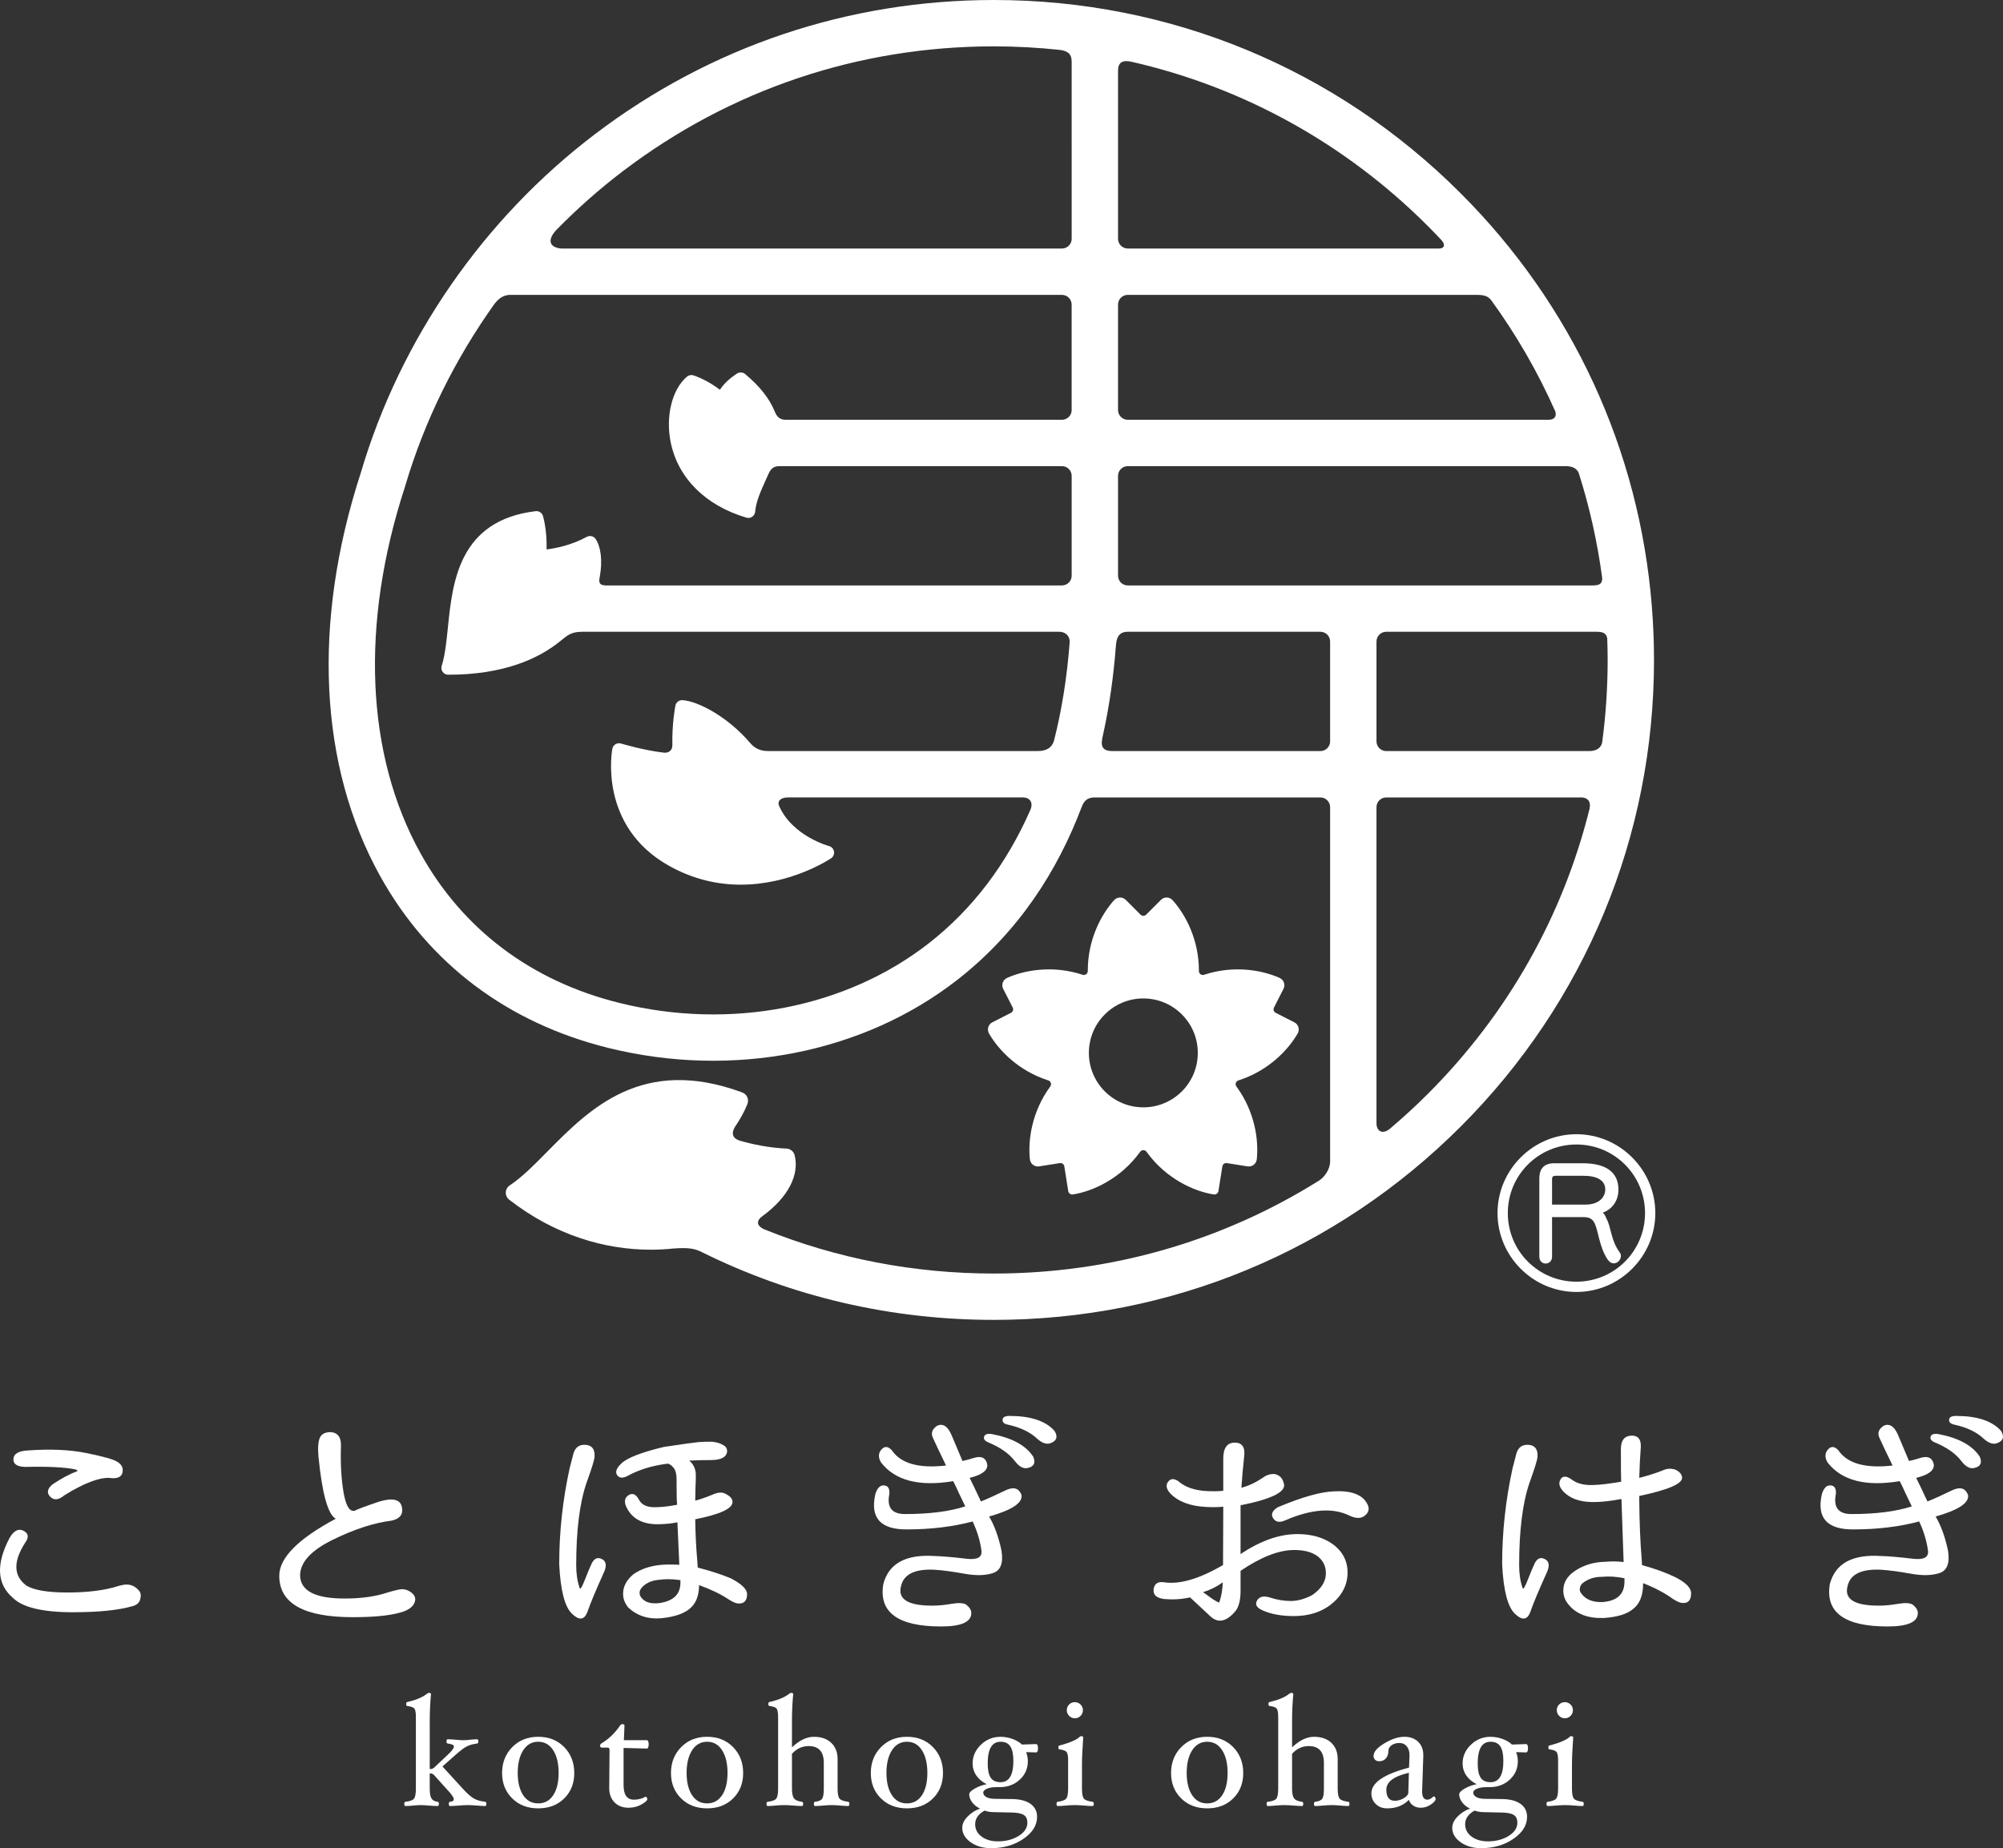<?xml version="1.0" encoding="UTF-8"?><svg id="_レイヤー_2" xmlns="http://www.w3.org/2000/svg" viewBox="0 0 393.577 363.226"><rect x="0" y="0" width="393.577" height="363.226" fill="#333333" stroke="none"/><defs><style>.cls-1{fill:#fff;}</style></defs><g id="_レイヤー_1-2"><g><g><g><path class="cls-1" d="M4.927,303.223c-2.371,3.701-2.281,6.502,.269,8.407,1.509,.899,4.189,1.347,8.029,1.347,4.099,0,7.456-.431,10.081-1.292,.642-.179,1.165-.271,1.559-.271,.971,0,1.798,.413,2.48,1.24,.324,.396,.393,.944,.214,1.644s-.697,1.158-1.559,1.375c-2.734,.789-6.629,1.185-11.694,1.185-5.967,0-9.896-.951-11.804-2.856-3.123-2.695-3.322-6.629-.593-11.802,.827-1.4,1.733-1.85,2.724-1.347,.986,.503,1.086,1.292,.294,2.371Zm5.444-11.53c1.654-1.113,3.267-1.977,4.851-2.587,.105-.072-.04-.179-.433-.324-2.122-.431-5.389-.593-9.807-.486-1.619-.035-2.396-.555-2.346-1.561,.055-1.006,.981-1.564,2.779-1.671,4.488-.324,8.352-.152,11.585,.513,3.232,.665,5.21,1.21,5.927,1.644,.971,.538,1.345,1.275,1.131,2.209-.214,.897-1.076,1.238-2.585,1.024-2.087-.072-5.01,1.061-8.786,3.394-1.151,.971-2.092,1.071-2.829,.296-.737-.772-.563-1.589,.513-2.45Z"/><path class="cls-1" d="M65.969,298.481c-1.544-.862-2.675-4.938-3.392-12.232-.144-1.472-.085-2.632,.189-3.476,.269-.842,.976-1.283,2.127-1.32,1.474,.072,2.172,1.006,2.102,2.802-.11,3.414,.06,6.432,.513,9.055,.448,2.622,1.175,3.825,2.182,3.611,.393-.252,2.027-.864,4.901-1.833,2.59-.755,4.044-.403,4.368,1.051s-.359,2.361-2.047,2.722c-3.452,.431-7.287,1.678-11.505,3.743-4.224,2.067-6.37,4.375-6.44,6.926,0,3.09,2.909,4.634,8.731,4.634,3.302,0,6.121-.396,8.457-1.185,1.474-.431,2.406-.647,2.804-.647,.787,0,1.489,.289,2.102,.862,.503,.468,.647,1.026,.428,1.671-.324,.971-1.33,1.671-3.018,2.102-2.117,.575-5.17,.862-9.159,.862-9.628,0-14.439-2.712-14.439-8.136,0-3.521,3.696-7.257,11.097-11.209Z"/><path class="cls-1" d="M116.293,307.212c.503-.971,1.175-1.23,2.022-.782,.842,.448,.941,1.355,.294,2.722-1.544,3.412-2.62,5.999-3.232,7.76-.613,1.507-1.614,1.579-3.018,.214-1.4-1.365-2.226-4.597-2.475-9.7,0-6.323,.677-12.608,2.047-18.859,.284-1.151,.538-2.122,.752-2.911,.359-1.22,1.16-1.786,2.401-1.698,1.235,.092,1.823,.854,1.748,2.291,0,.538-.518,2.246-1.564,5.12-1.365,3.952-2.047,9.376-2.047,16.274,0,1.688,.234,3.198,.702,4.525,.144,.217,.483-.366,1.026-1.751,.538-1.382,.986-2.453,1.345-3.205Zm16.65-15.681v-.702c0-1.292-.269-2.154-.807-2.585-.144-.217-.433-.413-.862-.593l-.433,.052c-2.909,.396-5.459,1.205-7.65,2.426-.897,.431-1.544,.351-1.942-.242-.393-.593-.125-1.34,.812-2.236,1.111-1.113,3.915-2.211,8.407-3.287,3.88-.575,6.141-.889,6.789-.944s1.509-.08,2.585-.08c.936,.072,1.743,.321,2.426,.752,.468,.324,.662,.755,.593,1.295-.179,1.006-1.185,1.527-3.018,1.561-1.688,0-3.163,.037-4.418,.11,.792,.645,1.22,1.509,1.295,2.585v1.24c-.04,.431-.075,1.778-.11,4.042,.971-.252,2.067-.628,3.287-1.133,1.151-.538,2.067-.593,2.749-.159,.862,.431,1.29,.951,1.29,1.561,0,1.292-2.441,2.426-7.326,3.394,.035,2.911,.179,5.75,.433,8.514l.05,.971c2.59,.682,4.742,1.382,6.47,2.102,2.152,1.113,3.232,2.154,3.232,3.125,0,1.33-.613,1.94-1.833,1.83-.393-.035-.971-.286-1.723-.755-1.544-1.041-3.506-1.992-5.877-2.854,0,2.082-.608,3.628-1.828,4.634-1.185,1.006-3.073,1.634-5.658,1.885-2.555,.214-4.692-.486-6.415-2.102-.682-.827-1.026-1.723-1.026-2.695,0-1.437,.667-2.712,1.997-3.825,1.509-1.078,3.392-1.706,5.658-1.888,1.111-.07,2.246-.07,3.392,0l-.374-8.352c-.971,.217-2.142,.344-3.506,.379-3.337,.107-5.548-1.096-6.624-3.611-.364-.969-.164-1.678,.593-2.129,.752-.448,1.419-.134,1.992,.944,.538,1.043,1.669,1.527,3.397,1.454,1.325-.035,2.695-.197,4.094-.486-.075-.645-.11-2.047-.11-4.201Zm.324,18.966c-1.255-.179-2.55-.179-3.88,0-1.33,.11-2.406,.595-3.232,1.457-.324,.359-.483,.717-.483,1.078,0,.573,.324,1.086,.966,1.534,.647,.451,1.564,.62,2.749,.513,2.874-.359,4.313-1.706,4.313-4.042v-.486l-.433-.055Z"/><path class="cls-1" d="M185.897,288.027l-.159-.324c-1.22-2.513-2.037-4.239-2.45-5.172s-.1-1.723,.941-2.371c1.116-.431,2.027,.197,2.749,1.885,1.076,2.515,1.793,4.221,2.157,5.12h-.164c.717-.144,1.529-.359,2.426-.647,1.434-.431,2.301-.017,2.585,1.24,.179,1.185-.966,2.084-3.447,2.695,.503,1.006,1.24,2.55,2.211,4.634,1.185-.468,2.854-1.22,5.01-2.264,1.469-.647,2.46-.324,2.963,.969,.284,1.546-1.833,2.966-6.36,4.258,1.041,1.761,1.853,3.987,2.426,6.681,.393,2.443-.154,3.917-1.644,4.42s-3.377,.548-5.658,.134-4.248-.675-5.902-.782c-3.805-.179-5.982,.882-6.52,3.18-.717,2.585,1.31,3.88,6.091,3.88,1.185,0,2.45-.117,3.795-.351,1.35-.234,2.311-.189,2.884,.134,.682,.538,1.026,1.096,1.026,1.671,0,1.758-1.977,2.64-5.927,2.64-8.482,0-12.272-2.767-11.371-8.298,1.041-4.059,4.383-5.909,10.021-5.551,1.474,.035,3.576,.214,6.305,.538,2.157,.252,3.143-.286,2.963-1.616-.249-1.868-.827-3.773-1.723-5.713-3.915,1.043-8.228,1.564-12.935,1.564-5.17,.035-7.237-2.264-6.196-6.898,.359-1.22,.936-1.805,1.723-1.751,.792,.055,1.136,.638,1.026,1.751-.503,2.587,.518,3.88,3.073,3.88,4.811,0,8.761-.503,11.854-1.509-1.041-2.154-1.654-3.449-1.833-3.88l-.538-1.076c-6.684,1.113-11.406-.11-14.175-3.666-.573-.969-.558-1.813,.055-2.533,.613-.717,1.295-.682,2.047,.107,1.763,2.625,5.319,3.631,10.668,3.018Zm8.945-6.196c4.024,.755,6.754,2.244,8.193,4.473,.503,1.22,.125,1.957-1.131,2.209-.827,.179-1.654-.269-2.48-1.347-1.116-1.472-2.839-2.695-5.175-3.666-.717-.286-1.011-.662-.887-1.131,.125-.466,.618-.647,1.479-.538Zm3.506-3.556c4.129,0,7.077,.969,8.836,2.909,.717,1.151,.488,1.957-.702,2.426-.787,.324-1.688,.035-2.69-.862-1.37-1.295-3.272-2.211-5.713-2.749-.757-.144-1.116-.466-1.081-.971,.035-.501,.488-.752,1.35-.752Z"/><path class="cls-1" d="M240.365,292.985v-6.144c-.035-2.191,.702-3.295,2.211-3.315,1.509-.017,2.137,.909,1.888,2.777-.219,2.012-.398,4.042-.538,6.089,1.4-.359,2.819-1.024,4.253-1.995,.647-.503,1.405-.735,2.266-.7,.966,.179,1.579,.809,1.833,1.885,.463,1.616-2.376,3.036-8.517,4.258v9.59c3.915-2.62,7.635-3.932,11.157-3.932,2.834,0,5.19,.682,7.058,2.047,1.977,1.509,2.909,3.466,2.804,5.875-.11,2.406-1.295,4.455-3.556,6.144-1.908,1.365-4.243,2.047-7.008,2.047-2.445,0-4.493-.379-6.141-1.133-1.151-.501-1.509-1.138-1.081-1.913,.433-.772,1.26-.979,2.48-.62,1.4,.468,2.784,.702,4.149,.702s2.784-.396,4.258-1.185c1.688-1.185,2.565-2.533,2.64-4.042,.07-1.509-.483-2.712-1.673-3.611-1.111-.789-2.62-1.185-4.522-1.185-3.018,0-6.54,1.365-10.564,4.094v3.935c0,2.047-.428,3.484-1.295,4.311-1.649,1.796-3.198,2.03-4.632,.7l-3.989-3.718c-1.654,.361-3.322,.468-5.01,.324-1.579-.179-2.301-.824-2.157-1.94,.144-1.113,.862-1.561,2.157-1.347,3.018,.431,6.843-.7,11.48-3.394l.05-11.478c-.966,.107-2.082,.127-3.337,.055-3.128-.144-5.479-1.026-7.062-2.642-.787-.862-.941-1.624-.458-2.289,.488-.665,1.16-.71,2.022-.134,1.295,1.148,3.128,1.796,5.499,1.94,1.325,.072,2.441,.052,3.337-.055Zm-3.501,20.261c1.22,.934,2.122,1.509,2.695,1.726,.433-1.223,.667-2.553,.702-3.989-1.116,.827-2.411,1.474-3.88,1.94l.483,.324Zm14.225-17.029c4.781-2.012,8.497-3.053,11.157-3.125,2.764-.142,4.722,.413,5.872,1.671,1.116,1.33,1.081,2.408-.105,3.232-.722,.468-1.654,.431-2.804-.107-3.267-1.616-7.456-1.33-12.556,.862-1.151,.54-1.977,.423-2.475-.349-.508-.772-.199-1.502,.911-2.184Z"/><path class="cls-1" d="M301.576,307.212c.503-.971,1.175-1.23,2.017-.782,.847,.448,.946,1.355,.299,2.722-1.544,3.412-2.625,5.999-3.232,7.76-.613,1.507-1.619,1.579-3.018,.214s-2.231-4.597-2.48-9.7c0-6.323,.682-12.608,2.047-18.859,.289-1.151,.538-2.122,.757-2.911,.359-1.22,1.155-1.786,2.396-1.698,1.24,.092,1.823,.854,1.753,2.291,0,.538-.523,2.246-1.564,5.12-1.365,3.952-2.047,9.376-2.047,16.274,0,1.688,.234,3.198,.702,4.525,.139,.217,.483-.366,1.021-1.751,.538-1.382,.986-2.453,1.35-3.205Zm16.919-21.718v-.7c0-1.726,.702-2.605,2.102-2.642,1.4-.035,1.992,.882,1.778,2.749-.11,1.292-.199,3.145-.269,5.551,1.688-.431,3.212-.916,4.577-1.454,.827-.396,1.673-.451,2.535-.162,.862,.431,1.295,.969,1.295,1.616,0,1.185-2.804,2.371-8.407,3.556v.809c.035,4.383,.194,8.28,.483,11.692l.055,1.078c2.585,.72,4.761,1.509,6.52,2.371,2.082,1.043,3.128,2.102,3.128,3.18,0,1.4-.613,2.03-1.833,1.885-.398-.035-.991-.304-1.778-.807-1.509-1.113-3.452-2.139-5.822-3.073v.107c0,2.229-.608,3.845-1.833,4.851-1.185,1.078-3.143,1.706-5.872,1.885-3.088,.11-5.389-.755-6.898-2.585-.717-.827-1.076-1.761-1.076-2.804,0-1.507,.717-2.764,2.157-3.77,1.758-1.223,3.805-1.85,6.141-1.888,1.22-.107,2.406-.09,3.556,.055l-.428-12.394c-1.908,.359-3.541,.558-4.906,.593-2.66,.107-4.687-.448-6.091-1.671-1.111-.969-1.454-1.868-1.021-2.695,.428-.824,1.2-.824,2.316,0,1.006,.755,2.406,1.098,4.204,1.024,1.295-.035,3.108-.249,5.444-.645-.04-.682-.055-2.587-.055-5.713Zm.702,24.681c-1.584-.324-3.093-.413-4.527-.271-1.474,0-2.749,.451-3.825,1.347-.289,.324-.433,.72-.433,1.185,0,.254,.11,.506,.324,.755,.827,1.151,2.172,1.708,4.039,1.671,2.949-.179,4.423-1.527,4.423-4.042v-.645Z"/><path class="cls-1" d="M371.883,288.027l-.159-.324c-1.22-2.513-2.037-4.239-2.45-5.172s-.1-1.723,.941-2.371c1.116-.431,2.027,.197,2.749,1.885,1.076,2.515,1.793,4.221,2.157,5.12h-.164c.717-.144,1.529-.359,2.426-.647,1.434-.431,2.301-.017,2.585,1.24,.179,1.185-.966,2.084-3.447,2.695,.503,1.006,1.24,2.55,2.211,4.634,1.185-.468,2.854-1.22,5.01-2.264,1.469-.647,2.46-.324,2.963,.969,.284,1.546-1.833,2.966-6.36,4.258,1.041,1.761,1.853,3.987,2.426,6.681,.393,2.443-.154,3.917-1.644,4.42-1.489,.503-3.377,.548-5.658,.134s-4.248-.675-5.902-.782c-3.805-.179-5.982,.882-6.52,3.18-.717,2.585,1.31,3.88,6.091,3.88,1.185,0,2.45-.117,3.795-.351,1.35-.234,2.311-.189,2.884,.134,.682,.538,1.026,1.096,1.026,1.671,0,1.758-1.977,2.64-5.927,2.64-8.482,0-12.272-2.767-11.371-8.298,1.041-4.059,4.383-5.909,10.021-5.551,1.474,.035,3.576,.214,6.305,.538,2.157,.252,3.143-.286,2.963-1.616-.249-1.868-.827-3.773-1.723-5.713-3.915,1.043-8.228,1.564-12.935,1.564-5.17,.035-7.237-2.264-6.196-6.898,.359-1.22,.936-1.805,1.723-1.751,.792,.055,1.136,.638,1.026,1.751-.503,2.587,.518,3.88,3.073,3.88,4.811,0,8.761-.503,11.854-1.509-1.041-2.154-1.654-3.449-1.833-3.88l-.538-1.076c-6.684,1.113-11.406-.11-14.175-3.666-.573-.969-.558-1.813,.055-2.533,.613-.717,1.295-.682,2.047,.107,1.763,2.625,5.319,3.631,10.668,3.018Zm8.945-6.196c4.024,.755,6.754,2.244,8.193,4.473,.503,1.22,.125,1.957-1.131,2.209-.827,.179-1.654-.269-2.48-1.347-1.116-1.472-2.839-2.695-5.175-3.666-.717-.286-1.011-.662-.887-1.131,.125-.466,.618-.647,1.479-.538Zm3.506-3.556c4.129,0,7.077,.969,8.836,2.909,.717,1.151,.488,1.957-.702,2.426-.787,.324-1.688,.035-2.69-.862-1.37-1.295-3.272-2.211-5.713-2.749-.757-.144-1.116-.466-1.081-.971,.035-.501,.488-.752,1.35-.752Z"/></g><g><path class="cls-1" d="M95.569,354.518c0,.284-.08,.426-.239,.426-.408,0-.931-.03-1.569-.09-.702-.062-1.3-.092-1.798-.092s-1.121,.03-1.873,.092c-.697,.06-1.255,.09-1.659,.09-.164,0-.244-.142-.244-.426,0-.254,.08-.391,.244-.411,.264-.03,.453-.08,.563-.152,.11-.07,.169-.207,.169-.411,0-.304-.488-.974-1.464-2.01l-2.436-2.709c-.199-.202-.473-.304-.822-.304v3.013c0,.894,.11,1.527,.329,1.903s.628,.6,1.225,.67c.164,.02,.244,.157,.244,.411,0,.284-.08,.426-.244,.426-.438,0-1.006-.03-1.703-.09-.667-.062-1.19-.092-1.574-.092-.433,0-.961,.03-1.579,.092-.588,.06-1.076,.09-1.459,.09-.164,0-.244-.142-.244-.426,0-.254,.08-.391,.244-.411,.852-.092,1.405-.291,1.659-.6s.379-.966,.379-1.97v-14.13c0-.822-.1-1.36-.294-1.611-.199-.254-.657-.421-1.38-.503-.164-.02-.244-.149-.244-.388,0-.269,.08-.403,.244-.403,1.733-.406,3.013-.944,3.84-1.614,.149-.122,.279-.182,.379-.182,.284,0,.423,.082,.423,.244-.159,1.666-.244,3.434-.244,5.302v9.433c.369,0,.657-.097,.867-.291l2.271-2.152c.07-.072,.189-.177,.349-.321,.842-.767,1.265-1.337,1.265-1.706,0-.266-.408-.451-1.22-.553-.159-.022-.244-.159-.244-.421,0-.279,.085-.418,.244-.418,.428,0,.966,.032,1.614,.092,.598,.06,1.096,.092,1.494,.092,.294,0,.672-.025,1.141-.077,.568-.07,1.076-.107,1.524-.107,.159,0,.244,.139,.244,.418,0,.261-.085,.398-.244,.421-.742,.08-1.39,.254-1.942,.523-.553,.266-1.3,.819-2.246,1.661l-2.62,2.318,3.989,4.37c.842,.924,1.554,1.559,2.132,1.903,.578,.346,1.335,.568,2.271,.67,.159,.02,.239,.157,.239,.411Z"/><path class="cls-1" d="M112.841,348.459c0,2.02-.657,3.683-1.972,4.986-1.315,1.305-3.018,1.957-5.11,1.957s-3.8-.655-5.12-1.965c-1.32-1.307-1.982-2.968-1.982-4.978,0-2.04,.667-3.735,1.997-5.09s3.033-2.032,5.105-2.032c2.082,0,3.78,.675,5.105,2.025,1.32,1.35,1.977,3.048,1.977,5.098Zm-3.073-.03c0-1.858-.359-3.342-1.071-4.453-.717-1.111-1.698-1.666-2.949-1.666-1.235,0-2.216,.558-2.939,1.673-.717,1.118-1.081,2.6-1.081,4.445,0,1.838,.359,3.297,1.066,4.378,.712,1.081,1.693,1.621,2.954,1.621s2.241-.535,2.954-1.606,1.066-2.535,1.066-4.393Z"/><path class="cls-1" d="M127.459,342.828c0,.548-.134,.822-.398,.822l-4.532-.122v7.307c0,1.908,.677,2.861,2.037,2.861,.842,0,1.609-.197,2.301-.593,.08,0,.154,.052,.219,.159s.1,.222,.1,.341c0,.254-.379,.598-1.131,1.028-.757,.431-1.604,.647-2.545,.647-1.155,0-2.077-.354-2.764-1.058-.692-.705-1.036-1.636-1.036-2.794v-.137l.06-7.396c0-.284-.12-.428-.364-.428h-1.155c-.224,0-.334-.127-.334-.388,0-.199,.09-.349,.269-.448,1.41-.834,2.63-2.012,3.676-3.529,.11-.164,.249-.247,.423-.247,.284,0,.423,.082,.423,.244l-.12,2.909h4.473c.264,0,.398,.274,.398,.822Z"/><path class="cls-1" d="M146.027,348.459c0,2.02-.657,3.683-1.972,4.986-1.315,1.305-3.018,1.957-5.11,1.957s-3.8-.655-5.12-1.965c-1.32-1.307-1.982-2.968-1.982-4.978,0-2.04,.667-3.735,1.997-5.09s3.033-2.032,5.105-2.032c2.082,0,3.78,.675,5.105,2.025,1.32,1.35,1.977,3.048,1.977,5.098Zm-3.073-.03c0-1.858-.359-3.342-1.071-4.453-.717-1.111-1.698-1.666-2.949-1.666-1.235,0-2.216,.558-2.939,1.673-.717,1.118-1.081,2.6-1.081,4.445,0,1.838,.359,3.297,1.066,4.378,.712,1.081,1.693,1.621,2.954,1.621s2.241-.535,2.954-1.606,1.066-2.535,1.066-4.393Z"/><path class="cls-1" d="M166.896,354.518c0,.284-.08,.426-.244,.426-.403,0-.906-.03-1.509-.09-.647-.062-1.22-.092-1.708-.092-.508,0-1.096,.03-1.758,.092-.603,.06-1.106,.09-1.514,.09-.159,0-.244-.142-.244-.426,0-.254,.085-.391,.244-.411,.702-.08,1.165-.279,1.38-.593,.219-.314,.329-.974,.329-1.98v-5.083c0-2.194-.996-3.29-2.988-3.29-1.26,0-2.351,.508-3.267,1.522v6.851c0,.914,.134,1.549,.398,1.903,.264,.356,.782,.578,1.554,.67,.164,.02,.244,.157,.244,.411,0,.284-.08,.426-.239,.426-.418,0-.961-.03-1.629-.09-.747-.062-1.37-.092-1.868-.092-.508,0-1.086,.03-1.733,.092-.578,.06-1.076,.09-1.489,.09-.164,0-.244-.142-.244-.426,0-.254,.08-.391,.244-.411,.852-.092,1.405-.291,1.659-.6s.379-.966,.379-1.97v-14.13c0-.822-.1-1.36-.294-1.611-.199-.254-.657-.421-1.38-.503-.164-.02-.244-.149-.244-.388,0-.269,.08-.403,.244-.403,1.728-.406,3.008-.944,3.84-1.614,.149-.122,.279-.182,.379-.182,.284,0,.423,.082,.423,.244-.159,1.664-.244,3.429-.244,5.297v5.16c1.459-1.38,2.894-2.069,4.308-2.069,1.444,0,2.585,.396,3.412,1.185,.832,.792,1.245,1.858,1.245,3.198v5.815c0,.996,.13,1.646,.388,1.957,.259,.309,.822,.513,1.683,.615,.164,.02,.244,.157,.244,.411Z"/><path class="cls-1" d="M185.294,348.459c0,2.02-.657,3.683-1.972,4.986-1.315,1.305-3.018,1.957-5.11,1.957s-3.8-.655-5.12-1.965c-1.32-1.307-1.982-2.968-1.982-4.978,0-2.04,.667-3.735,1.997-5.09s3.033-2.032,5.105-2.032c2.082,0,3.78,.675,5.105,2.025,1.32,1.35,1.977,3.048,1.977,5.098Zm-3.073-.03c0-1.858-.359-3.342-1.071-4.453-.717-1.111-1.698-1.666-2.949-1.666-1.235,0-2.216,.558-2.939,1.673-.717,1.118-1.081,2.6-1.081,4.445,0,1.838,.359,3.297,1.066,4.378,.712,1.081,1.693,1.621,2.954,1.621s2.241-.535,2.954-1.606,1.066-2.535,1.066-4.393Z"/><path class="cls-1" d="M203.962,343.588c0,.548-.134,.822-.398,.822l-1.932-.06c.224,.578,.334,1.168,.334,1.766,0,1.462-.533,2.68-1.599,3.653-1.066,.974-2.376,1.462-3.92,1.462h-.608c-.812,0-1.449,.107-1.927,.319-.473,.214-.712,.463-.712,.747,0,.354,.199,.647,.593,.874,.393,.229,.946,.349,1.654,.359l3.521,.045c1.519,.03,2.699,.351,3.546,.959,.842,.61,1.265,1.457,1.265,2.543,0,1.644-.892,3.081-2.675,4.308-1.788,1.228-3.9,1.843-6.34,1.843-1.604,0-2.954-.391-4.044-1.17-1.096-.782-1.644-1.728-1.644-2.844,0-.75,.349-1.482,1.041-2.196,.697-.715,1.514-1.238,2.46-1.574-.633-.284-1.146-.687-1.539-1.213-.393-.523-.593-1.043-.593-1.564,0-.366,.374-.757,1.116-1.173,.747-.418,1.524-.697,2.326-.839-.877-.428-1.554-.996-2.042-1.706s-.732-1.502-.732-2.376c0-1.4,.543-2.622,1.619-3.668,1.081-1.043,2.366-1.566,3.855-1.566,.792,0,1.569,.137,2.336,.411,.762,.274,1.395,.645,1.893,1.111l2.749-.092c.264,0,.398,.274,.398,.822Zm-2.087,14.623c0-.697-.229-1.198-.692-1.502s-1.235-.466-2.321-.486l-3.531-.077c-.702,0-1.32-.102-1.858-.306-1.24,.68-1.858,1.569-1.858,2.675,0,1.001,.423,1.815,1.265,2.438s1.913,.934,3.212,.934c1.559,0,2.914-.356,4.064-1.063,1.146-.71,1.718-1.579,1.718-2.612Zm-2.754-12.125c0-1.3-.199-2.254-.598-2.861-.403-.61-1.041-.914-1.923-.914-1.678,0-2.52,1.419-2.52,4.261,0,1.29,.194,2.226,.588,2.809,.388,.585,1.031,.877,1.932,.877,1.678,0,2.52-1.392,2.52-4.171Z"/><path class="cls-1" d="M214.919,354.518c0,.284-.08,.426-.244,.426-.418,0-.946-.03-1.599-.09-.727-.062-1.34-.092-1.833-.092-.503,0-1.111,.03-1.818,.092-.642,.06-1.17,.09-1.584,.09-.164,0-.244-.142-.244-.426,0-.254,.08-.391,.244-.411,.862-.112,1.414-.319,1.664-.623s.374-.951,.374-1.945v-5.626c0-.809-.105-1.342-.309-1.596-.209-.252-.662-.418-1.365-.501-.159,0-.244-.134-.244-.403,0-.249,.08-.374,.244-.374,1.061-.274,1.932-.565,2.61-.874s1.101-.565,1.275-.769c.1-.122,.214-.182,.334-.182,.284,0,.423,.08,.423,.244-.159,2.271-.244,4.039-.244,5.297v4.779c0,.996,.125,1.644,.374,1.95,.249,.304,.817,.511,1.698,.623,.164,.02,.244,.157,.244,.411Zm-2.132-18.403c0,.426-.154,.797-.463,1.111-.309,.316-.682,.473-1.121,.473-.433,0-.807-.157-1.116-.473-.314-.314-.468-.685-.468-1.111,0-.446,.154-.822,.458-1.126s.682-.458,1.126-.458c.438,0,.812,.154,1.121,.458s.463,.68,.463,1.126Z"/><path class="cls-1" d="M244.29,348.459c0,2.02-.657,3.683-1.972,4.986-1.315,1.305-3.018,1.957-5.11,1.957s-3.8-.655-5.12-1.965c-1.32-1.307-1.982-2.968-1.982-4.978,0-2.04,.667-3.735,1.997-5.09s3.033-2.032,5.105-2.032c2.082,0,3.78,.675,5.105,2.025,1.32,1.35,1.977,3.048,1.977,5.098Zm-3.073-.03c0-1.858-.359-3.342-1.071-4.453-.717-1.111-1.698-1.666-2.949-1.666-1.235,0-2.216,.558-2.939,1.673-.717,1.118-1.081,2.6-1.081,4.445,0,1.838,.359,3.297,1.066,4.378,.712,1.081,1.693,1.621,2.954,1.621s2.241-.535,2.954-1.606,1.066-2.535,1.066-4.393Z"/><path class="cls-1" d="M265.163,354.518c0,.284-.08,.426-.244,.426-.403,0-.906-.03-1.509-.09-.647-.062-1.22-.092-1.708-.092-.508,0-1.096,.03-1.758,.092-.603,.06-1.106,.09-1.514,.09-.159,0-.244-.142-.244-.426,0-.254,.085-.391,.244-.411,.702-.08,1.165-.279,1.38-.593,.219-.314,.329-.974,.329-1.98v-5.083c0-2.194-.996-3.29-2.988-3.29-1.26,0-2.351,.508-3.267,1.522v6.851c0,.914,.134,1.549,.398,1.903,.264,.356,.782,.578,1.554,.67,.164,.02,.244,.157,.244,.411,0,.284-.08,.426-.239,.426-.418,0-.961-.03-1.629-.09-.747-.062-1.37-.092-1.868-.092-.508,0-1.086,.03-1.733,.092-.578,.06-1.076,.09-1.489,.09-.164,0-.244-.142-.244-.426,0-.254,.08-.391,.244-.411,.852-.092,1.405-.291,1.659-.6s.379-.966,.379-1.97v-14.13c0-.822-.1-1.36-.294-1.611-.199-.254-.657-.421-1.38-.503-.164-.02-.244-.149-.244-.388,0-.269,.08-.403,.244-.403,1.728-.406,3.008-.944,3.84-1.614,.149-.122,.279-.182,.379-.182,.284,0,.423,.082,.423,.244-.159,1.664-.244,3.429-.244,5.297v5.16c1.459-1.38,2.894-2.069,4.308-2.069,1.444,0,2.585,.396,3.412,1.185,.832,.792,1.245,1.858,1.245,3.198v5.815c0,.996,.13,1.646,.388,1.957,.259,.309,.822,.513,1.683,.615,.164,.02,.244,.157,.244,.411Z"/><path class="cls-1" d="M279.164,355.28c-.563,0-1.056-.139-1.474-.418s-.702-.657-.852-1.136c-1.091,1.118-2.51,1.676-4.263,1.676-.916,0-1.659-.281-2.241-.847-.578-.563-.867-1.265-.867-2.107,0-2.079,2.465-3.765,7.401-5.053l.09-2.376v-.077c0-.73-.179-1.31-.543-1.741-.359-.433-.837-.647-1.434-.647-.603,0-1.106,.144-1.524,.433s-.628,.652-.638,1.088c-.01,.65-.184,1.158-.513,1.522-.329,.366-.767,.548-1.315,.548-.324,0-.588-.095-.792-.289-.204-.192-.304-.451-.304-.777,0-.779,.707-1.599,2.132-2.458,1.419-.857,2.739-1.285,3.955-1.285,1.096,0,1.987,.324,2.665,.974,.682,.65,1.021,1.522,1.021,2.617v.184l-.229,6.881v.105c0,1.066,.344,1.599,1.036,1.599,.334,0,.727-.202,1.17-.608l.11-.032c.08,0,.154,.055,.229,.162,.07,.105,.105,.219,.105,.341,0,.294-.309,.655-.921,1.081-.613,.426-1.28,.64-2.002,.64Zm-2.326-6.866c-2.954,.672-4.433,1.781-4.433,3.327,0,1.447,.558,2.169,1.669,2.169,.538,0,1.066-.134,1.584-.406,.523-.269,.872-.603,1.056-.999l.125-4.092Z"/><path class="cls-1" d="M300.242,343.588c0,.548-.134,.822-.398,.822l-1.932-.06c.224,.578,.334,1.168,.334,1.766,0,1.462-.533,2.68-1.599,3.653-1.066,.974-2.376,1.462-3.92,1.462h-.608c-.812,0-1.449,.107-1.927,.319-.473,.214-.712,.463-.712,.747,0,.354,.199,.647,.593,.874,.393,.229,.946,.349,1.654,.359l3.521,.045c1.519,.03,2.699,.351,3.546,.959,.842,.61,1.265,1.457,1.265,2.543,0,1.644-.892,3.081-2.675,4.308-1.788,1.228-3.9,1.843-6.34,1.843-1.604,0-2.954-.391-4.044-1.17-1.096-.782-1.644-1.728-1.644-2.844,0-.75,.349-1.482,1.041-2.196,.697-.715,1.514-1.238,2.46-1.574-.633-.284-1.146-.687-1.539-1.213-.393-.523-.593-1.043-.593-1.564,0-.366,.374-.757,1.116-1.173,.747-.418,1.524-.697,2.326-.839-.877-.428-1.554-.996-2.042-1.706s-.732-1.502-.732-2.376c0-1.4,.543-2.622,1.619-3.668,1.081-1.043,2.366-1.566,3.855-1.566,.792,0,1.569,.137,2.336,.411,.762,.274,1.395,.645,1.893,1.111l2.749-.092c.264,0,.398,.274,.398,.822Zm-2.087,14.623c0-.697-.229-1.198-.692-1.502s-1.235-.466-2.321-.486l-3.531-.077c-.702,0-1.32-.102-1.858-.306-1.24,.68-1.858,1.569-1.858,2.675,0,1.001,.423,1.815,1.265,2.438s1.913,.934,3.212,.934c1.559,0,2.914-.356,4.064-1.063,1.146-.71,1.718-1.579,1.718-2.612Zm-2.754-12.125c0-1.3-.199-2.254-.598-2.861-.403-.61-1.041-.914-1.923-.914-1.678,0-2.52,1.419-2.52,4.261,0,1.29,.194,2.226,.588,2.809,.388,.585,1.031,.877,1.932,.877,1.678,0,2.52-1.392,2.52-4.171Z"/><path class="cls-1" d="M311.199,354.518c0,.284-.08,.426-.244,.426-.418,0-.946-.03-1.599-.09-.727-.062-1.34-.092-1.833-.092-.503,0-1.111,.03-1.818,.092-.642,.06-1.17,.09-1.584,.09-.164,0-.244-.142-.244-.426,0-.254,.08-.391,.244-.411,.862-.112,1.414-.319,1.664-.623s.374-.951,.374-1.945v-5.626c0-.809-.105-1.342-.309-1.596-.209-.252-.662-.418-1.365-.501-.159,0-.244-.134-.244-.403,0-.249,.08-.374,.244-.374,1.061-.274,1.932-.565,2.61-.874s1.101-.565,1.275-.769c.1-.122,.214-.182,.334-.182,.284,0,.423,.08,.423,.244-.159,2.271-.244,4.039-.244,5.297v4.779c0,.996,.125,1.644,.374,1.95,.249,.304,.817,.511,1.698,.623,.164,.02,.244,.157,.244,.411Zm-2.132-18.403c0,.426-.154,.797-.463,1.111-.309,.316-.682,.473-1.121,.473-.433,0-.807-.157-1.116-.473-.314-.314-.468-.685-.468-1.111,0-.446,.154-.822,.458-1.126s.682-.458,1.126-.458c.438,0,.812,.154,1.121,.458s.463,.68,.463,1.126Z"/></g><g><path class="cls-1" d="M324.58,119.197c-.002-.026-.004-.053-.007-.079-2.459-30.654-15.572-59.144-37.558-81.129C262.519,13.491,229.948,0,195.304,0c-28.567,0-55.662,9.107-78.356,26.335-21.94,16.657-38.294,40.301-46.052,66.581-9.573,29.424-8.231,57.555,3.781,79.222,9.538,17.204,25.033,28.893,44.808,33.802,24.492,6.08,50.171,1.063,68.69-13.421,12.016-9.398,19.636-21.405,24.376-33.945l.007,.002c.432-1.168,1.08-1.854,2.564-1.854h44.327c1.057,0,1.913,.857,1.913,1.914v69.585c0,1.61-1.113,3.113-2.138,3.777-18.981,11.912-40.958,18.294-63.919,18.294-15.714,0-30.903-2.949-45.048-8.653-1.777-.778-1.6-1.825-.391-2.662l-.002-.003c4.921-3.61,7.259-7.993,6.28-11.927-.184-.742-.834-1.274-1.597-1.31-3.471-.162-6.603-.827-9.002-1.51-1.945-.508-1.78-1.853-.995-2.96l-.001,0c1.64-2.441,2.296-4.254,2.336-4.366,.314-.891-.145-1.87-1.032-2.198-19.659-7.259-30.008,3.22-38.324,11.642-2.562,2.594-4.983,5.046-7.37,6.624-.464,.307-.753,.819-.774,1.376-.022,.557,.226,1.089,.666,1.431,9.036,7.028,18.872,9.832,27.821,9.832,1.52,0,3.015-.082,4.476-.237,2.956-.207,4.154,.006,5.53,.698v-.001c17.686,8.775,37.151,13.333,57.426,13.333,34.644,0,67.215-13.491,91.711-37.988,24.498-24.497,37.989-57.068,37.989-91.712,0-3.525-.147-7.027-.424-10.503Zm-114.002-38.61c0,1.057-.856,1.913-1.913,1.913h-54.303c-1.232,0-1.746-.73-2.086-1.512-.033-.085-.07-.171-.105-.257-.014-.035-.028-.069-.042-.104,0,0-.001,.002-.002,.002-.963-2.257-2.737-4.631-5.714-7.121-.455-.38-1.104-.417-1.599-.09-1.13,.748-2.364,1.698-3.362,3.184-1.614-1.237-3.433-2.236-5.17-2.823-.445-.151-.935-.057-1.294,.246-2.956,2.499-4.262,7.854-3.175,13.024,1.467,6.979,6.882,12.333,14.857,14.687,.125,.037,.252,.055,.379,.055,.266,0,.53-.08,.755-.233,.332-.227,.545-.591,.58-.991,.175-2.025,1.125-4.116,2.129-6.329,.171-.377,.345-.763,.517-1.152l.001,.001c.315-.723,.843-1.477,2.067-1.477h55.566c1.057,0,1.913,.857,1.913,1.913v19.619c0,1.057-.856,1.914-1.913,1.914H119.052c-1.302,0-1.383-.642-1.248-1.431,.009-.045,.016-.089,.024-.133,.008-.046,.018-.091,.028-.138,0,0-.003,.005-.005,.005,.586-3.189,.193-5.923-.799-7.414-.385-.578-1.147-.768-1.758-.434-3.024,1.65-6.134,2.253-7.896,2.472,.111-3.767-.666-6.445-.704-6.572-.185-.627-.796-1.026-1.445-.95-15.092,1.816-16.33,13.95-17.235,22.809-.292,2.855-.567,5.552-1.224,7.584-.132,.408-.061,.854,.191,1.2,.252,.346,.655,.552,1.083,.552,10.923,0,17.843-3.145,22.188-6.735,.001-.001,.002-.001,.002-.001,1.098-.857,1.855-1.705,4.099-1.705h93.779c1.07,0,2.118,.657,2.045,2.124-.513,6.79-1.53,13.188-3.043,19.159-.438,1.634-1.664,2.163-3.292,2.163h-52.934c-1.974,0-2.976-.947-3.585-1.688,0,0-.003,.006-.004,.009-4.361-5.111-10.271-8.177-13.229-8.325-.666-.033-1.253,.426-1.381,1.079-.034,.173-.685,3.557-.592,7.789,0,.006-.001,.009-.001,.015,.009,1.09-.86,1.51-1.621,1.436v0c-3.971-.444-8.41-1.781-8.466-1.798-.362-.11-.752-.063-1.076,.131-.324,.193-.551,.514-.627,.884-.031,.151-2.902,15.158,11.135,23.018,4.904,2.746,9.739,3.707,14.103,3.707,9.845-.001,17.297-4.886,17.741-5.184,.438-.294,.662-.817,.574-1.336-.088-.52-.473-.94-.983-1.073-.081-.021-7.255-1.969-9.838-7.961-.344-1.038,.522-1.593,1.797-1.593h46.061c1.443-.017,2.167,.974,1.552,2.443-4.684,10.67-11.353,19.487-19.91,26.18-16.329,12.771-39.089,17.167-60.883,11.755-17.257-4.284-30.756-14.443-39.036-29.378-10.78-19.445-11.869-45.03-3.067-72.044l.038-.124c3.784-12.841,9.802-24.988,17.597-35.891,.975-1.211,1.797-1.598,2.832-1.711h108.621c1.057,0,1.913,.857,1.913,1.913v20.722Zm0-33.658c0,1.057-.856,1.914-1.913,1.914H110.246c-2.273-.227-2.8-1.643-.932-3.645,4.088-4.174,8.476-8.063,13.142-11.606,21.096-16.016,46.286-24.482,72.848-24.482,4.383,0,8.726,.246,13.023,.705,1.592,.239,2.251,.85,2.251,2.33V46.928Zm9.11-33.017c0-1.609,.821-2.163,2.572-1.792,21.916,4.979,42.032,16.029,58.314,32.311,.841,.841,1.664,1.696,2.477,2.558,.037,.046,.084,.098,.147,.163,.777,.802,.777,1.691-.487,1.691h-61.11c-1.057,0-1.913-.857-1.913-1.914V13.911Zm0,45.953c0-1.057,.856-1.913,1.913-1.913h68.441c1.484,0,2.262,.174,2.949,1.018,4.999,6.875,9.218,14.214,12.624,21.905,.29,1.003-.224,1.625-1.318,1.625h-82.696c-1.057,0-1.913-.857-1.913-1.913v-20.722Zm0,33.658c0-1.057,.856-1.913,1.913-1.913h85.93c1.48,0,2.252,.416,2.677,1.341,2.133,6.696,3.679,13.6,4.614,20.648,.03,1.019-.388,1.458-1.869,1.458h-91.353c-1.057,0-1.913-.857-1.913-1.914v-19.619Zm41.673,52.175c0,1.057-.856,1.913-1.913,1.913h-40.831c-2.369,0-2.298-1.357-1.918-3.009,1.334-6.013,2.135-11.972,2.566-17.66,0-.005,.001-.007,.001-.012,.117-1.653,.606-2.765,2.334-2.765h37.847c1.057,0,1.913,.857,1.913,1.913v19.619Zm50.984,13.217c-5.211,21.038-16.051,40.335-31.771,56.055-2.401,2.401-4.889,4.684-7.452,6.853,0,0-.001,.001-.001,.001-1.445,1.205-2.651,.537-2.651-1.086v-62.103c0-1.057,.857-1.914,1.913-1.914h38.522c1.193,.155,1.694,.84,1.439,2.194Zm2.467-12.97c-.243,1.032-1.073,1.666-2.56,1.666h-39.868c-1.056,0-1.913-.857-1.913-1.913v-19.619c0-1.057,.857-1.913,1.913-1.913h41.417c1.158,0,1.854,.311,2.008,1.284,.05,1.413,.085,2.829,.085,4.251,0,5.48-.367,10.904-1.082,16.245Z"/><path class="cls-1" d="M198.651,199.052l-3.67,1.87c-.809,.412-1.096,1.417-.642,2.203,1.942,3.362,5.85,7.33,11.528,9.175,.037,.012,.074,.024,.11,.035,.509,.162,.707,.767,.391,1.198-.023,.031-.046,.063-.069,.095-3.509,4.83-4.339,10.338-3.934,14.198,.095,.903,.917,1.547,1.814,1.405l4.068-.644c.421-.067,.817,.221,.884,.642l.768,4.848c.063,.396,.404,.678,.793,.678,.04,0,.082-.003,.123-.009,3.876-.594,9.365-3.083,13.146-8.286,.023-.031,.045-.063,.068-.094,.312-.434,.948-.433,1.259,.001l.068,.094c3.781,5.204,9.27,7.692,13.146,8.286,.041,.006,.083,.009,.123,.009,.389,0,.73-.282,.792-.678l.768-4.848c.067-.421,.462-.709,.884-.642l4.068,.644c.897,.142,1.719-.502,1.814-1.405,.405-3.861-.425-9.368-3.934-14.198-.023-.032-.046-.063-.069-.095-.316-.431-.119-1.036,.39-1.198,.037-.012,.074-.023,.111-.035,5.678-1.845,9.586-5.813,11.528-9.175,.454-.787,.168-1.791-.642-2.203l-3.67-1.87c-.38-.194-.531-.659-.337-1.039l1.87-3.67c.412-.809,.054-1.79-.775-2.159-3.547-1.579-9.041-2.491-14.72-.646-.037,.012-.073,.024-.11,.036-.507,.168-1.022-.206-1.019-.74v-.116c0-5.971-2.566-10.914-5.163-13.799-.607-.675-1.652-.713-2.294-.07l-2.912,2.912c-.302,.302-.791,.302-1.092,0l-2.912-2.912c-.642-.642-1.687-.605-2.295,.07-2.596,2.885-5.162,7.828-5.162,13.799v.116c.003,.535-.512,.909-1.019,.74-.037-.012-.073-.024-.11-.036-5.679-1.845-11.173-.932-14.72,.646-.83,.369-1.188,1.35-.775,2.159l1.87,3.67c.194,.38,.042,.845-.337,1.039Zm26.007-2.825c5.911,0,10.702,4.791,10.702,10.701s-4.791,10.701-10.702,10.701c-5.91,0-10.701-4.791-10.701-10.701s4.791-10.701,10.701-10.701Z"/></g></g><path class="cls-1" d="M309.756,253.913c-8.519,0-15.501-6.982-15.501-15.501,0-8.52,6.982-15.501,15.501-15.501,8.52,0,15.502,6.981,15.502,15.501,0,8.519-6.982,15.501-15.502,15.501Zm0-28.982c-7.464,0-13.48,6.015-13.48,13.481,0,7.464,6.015,13.481,13.48,13.481,7.466,0,13.481-6.017,13.481-13.481,0-7.466-6.015-13.481-13.481-13.481Zm7.334,23.361c-.396,0-.834-.22-1.23-.791-1.669-2.547-1.756-5.621-2.591-7.202-.351-.702-.966-1.097-2.063-1.097h-6.237v7.772c0,1.801-2.502,1.801-2.502,0v-15.325c0-2.021,.966-3.03,2.942-3.03h5.577c4.479,0,7.026,1.669,7.026,5.181,0,2.196-1.23,3.865-3.074,4.523,.351,.309,.571,.747,.747,1.23,.878,1.536,.834,4.216,2.547,6.543,.175,.22,.264,.483,.264,.747,0,.746-.659,1.449-1.405,1.449Zm-5.973-17.213h-5.488c-.44,0-.659,.175-.659,.658v5.006h6.588c2.459,0,3.865-1.318,3.865-2.987,0-1.712-1.494-2.678-4.304-2.678Z"/></g></g></svg>